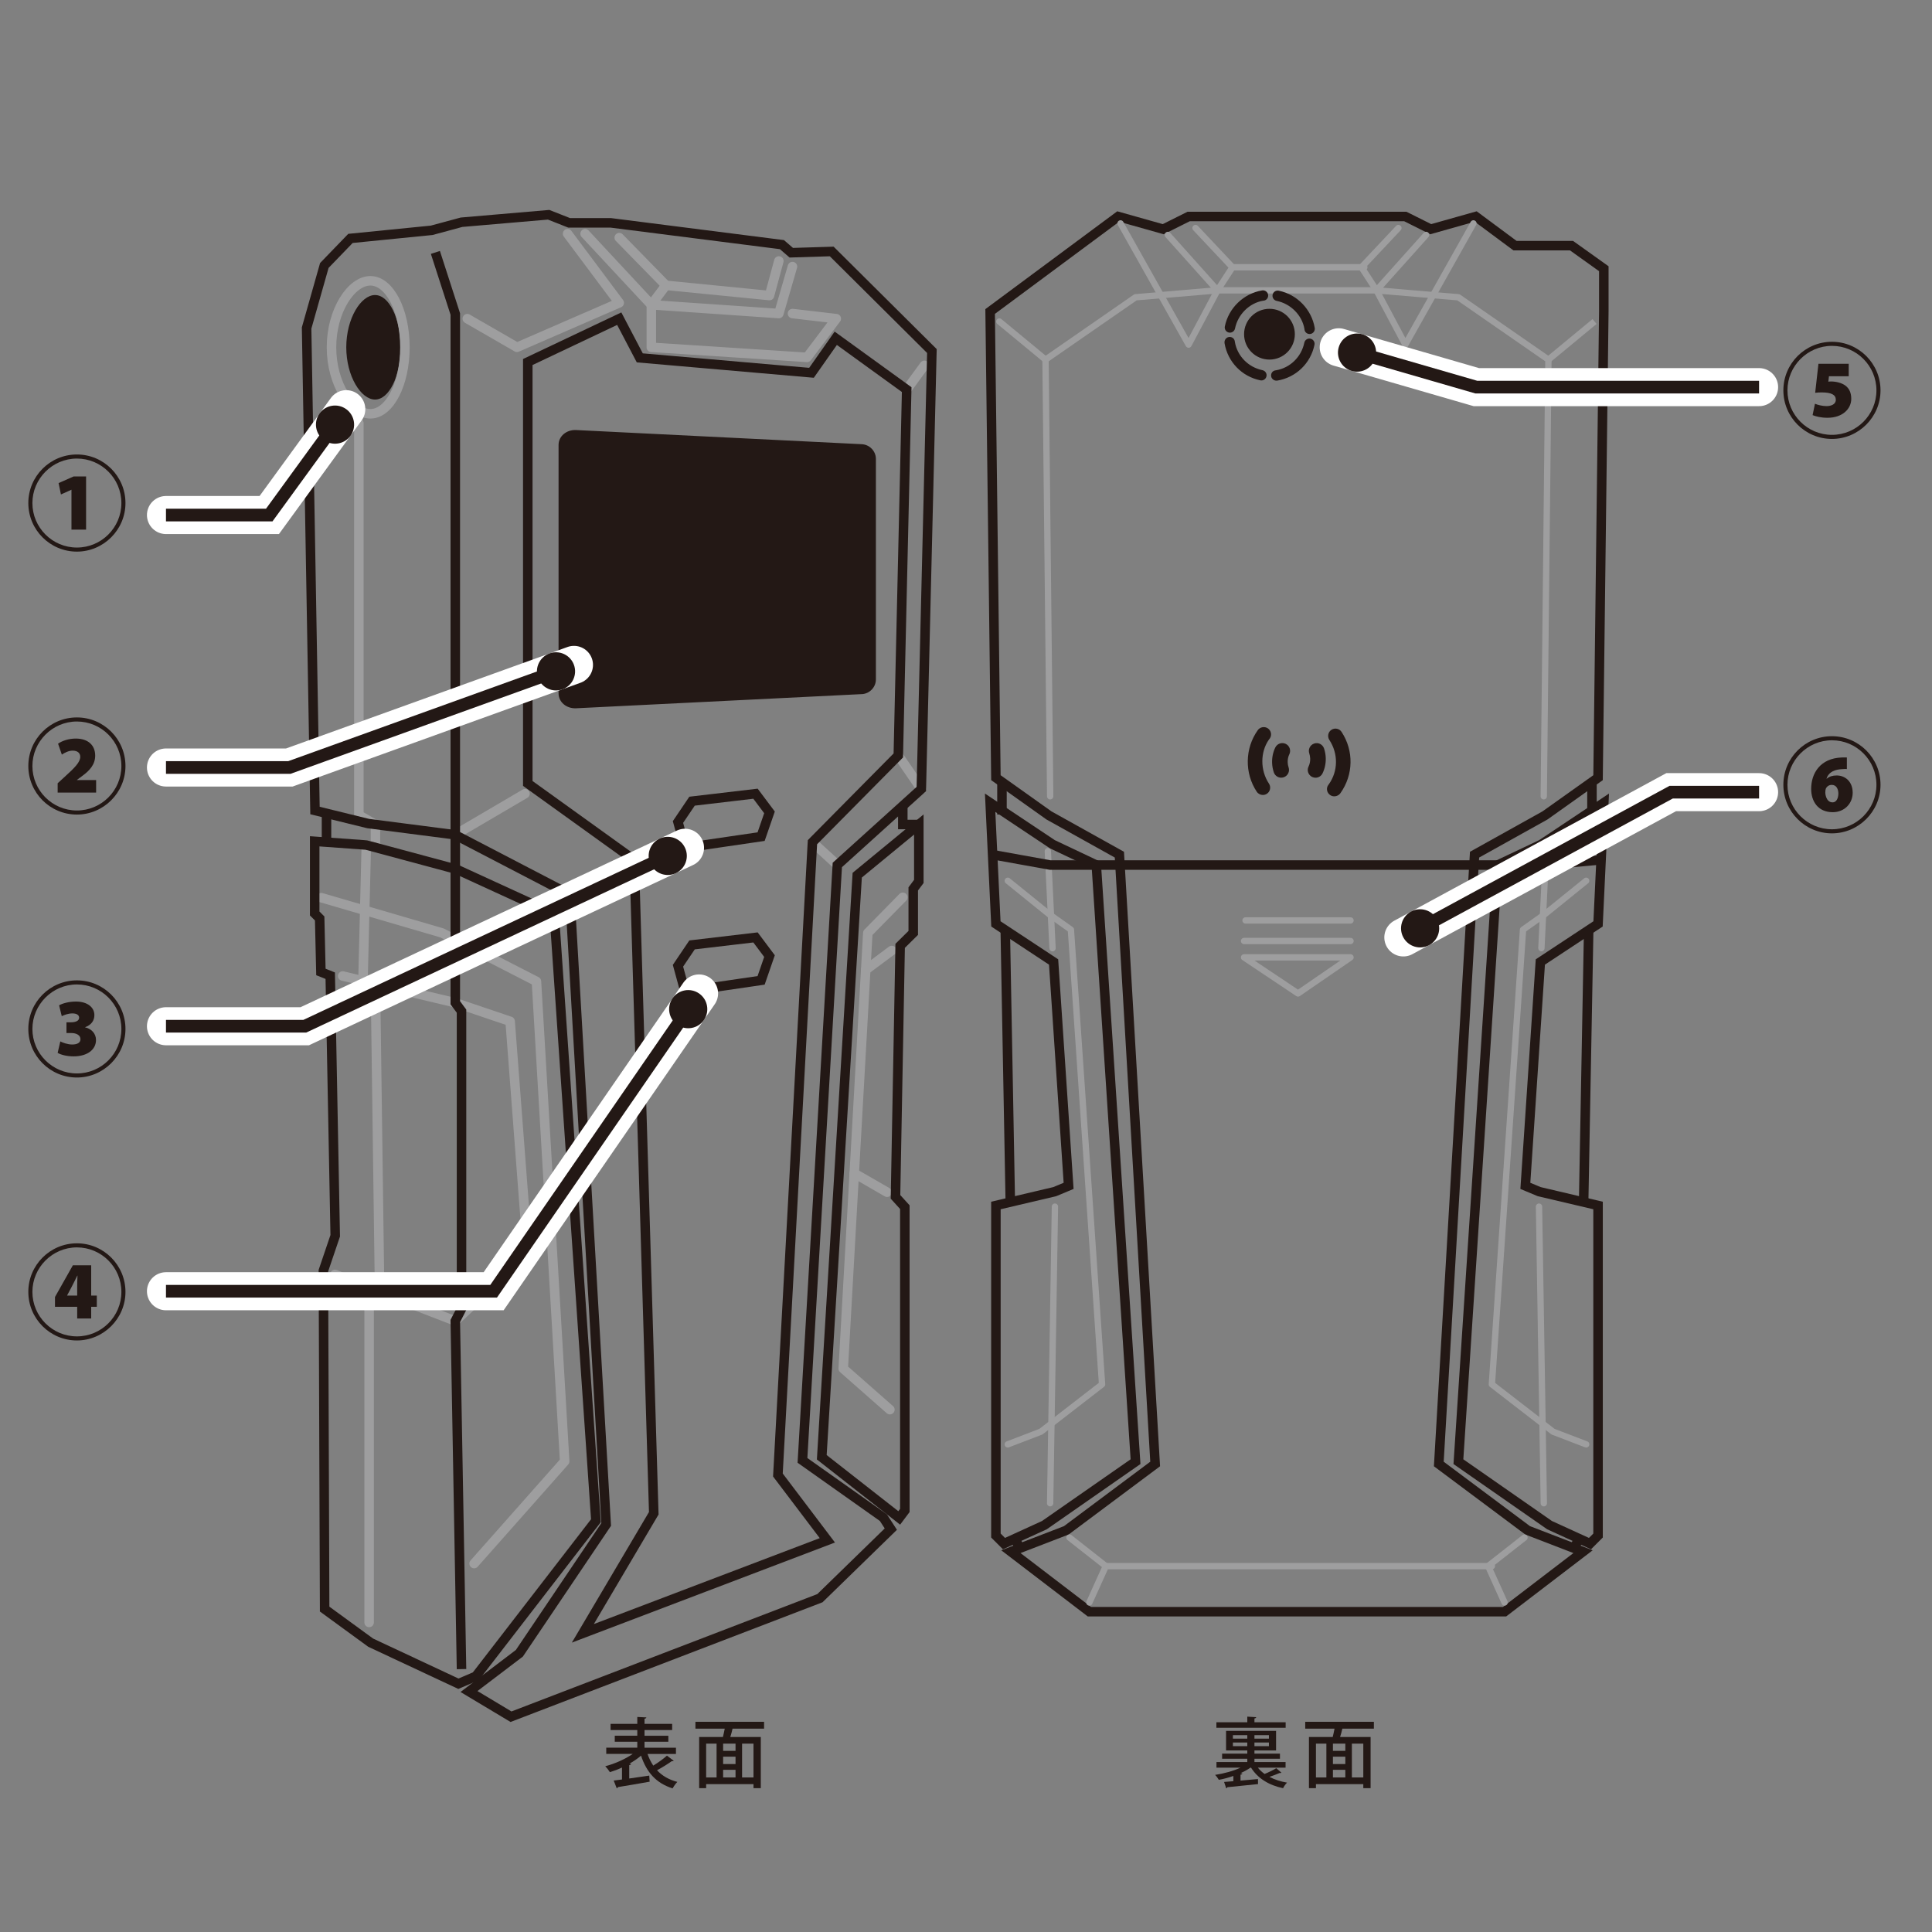 <?xml version="1.0" encoding="UTF-8"?><svg id="_レイヤー_1" xmlns="http://www.w3.org/2000/svg" viewBox="0 0 1000 1000"><rect x="0" y="0" width="1000" height="1000" fill="#808080" stroke="none"/>
<defs><style>.cls-1{fill:#231815;}.cls-2,.cls-3,.cls-4,.cls-5,.cls-6,.cls-7{fill:none;}.cls-2,.cls-4{stroke-linejoin:round;}.cls-2,.cls-4,.cls-5{stroke-linecap:round;}.cls-2,.cls-4,.cls-6{stroke:#9e9e9f;}.cls-2,.cls-6{stroke-width:3.28px;}.cls-3{stroke-width:6.57px;}.cls-3,.cls-5,.cls-6,.cls-7{stroke-miterlimit:10;}.cls-3,.cls-7{stroke:#231815;}.cls-4,.cls-7{stroke-width:4.92px;}.cls-5{stroke:#fff;stroke-width:19.7px;}</style></defs><path class="cls-1" d="m335.14,907.8c.79,2.25,1.77,4.25,2.99,6.07,2.48-1.5,5.32-3.55,7.09-5.16l3.51,2.68c-.2.2-.59.28-1.06.2-1.97,1.42-5,3.31-7.6,4.69,2.64,2.84,6.11,4.89,10.52,6.03-.83.79-1.89,2.32-2.44,3.35-8.59-2.68-13.51-8.39-16.35-16.94-1.73,1.5-3.82,2.92-5.99,4.14l.83.16c-.08.28-.35.55-.95.63v6.9l10.36-1.5.2,3.15c-5.99,1.06-12.37,2.17-16.43,2.8-.08.32-.31.55-.59.63l-1.58-4.02,4.29-.55v-6.19c-2.09.99-4.22,1.77-6.26,2.4-.55-.91-1.62-2.29-2.4-3.07,4.89-1.26,10.32-3.66,14.22-6.38h-13.71v-3.23h16.07v-3.07h-11.66v-3.11h11.66v-2.95h-13.83v-3.19h13.83v-3.58l4.69.24c-.04.35-.28.55-.95.67v2.68h14.3v3.19h-14.3v2.95h12.33v3.11h-12.33v3.07h16.27v3.23h-14.74Z"/><path class="cls-1" d="m395.48,894.75h-16.31c-.28,1.3-.71,2.88-1.18,4.33h15.8v26.48h-3.78v-2.09h-24.51v2.09h-3.62v-26.48h12.29c.35-1.34.67-2.88.95-4.33h-15.17v-3.55h35.54v3.55Zm-29.98,7.76v17.49h5.4v-17.49h-5.4Zm15.21,3.74v-3.74h-6.42v3.74h6.42Zm0,6.82v-3.82h-6.42v3.82h6.42Zm-6.42,2.99v3.94h6.42v-3.94h-6.42Zm15.72,3.94v-17.49h-5.91v17.49h5.91Z"/><path class="cls-1" d="m651.07,914.93c.95,1.22,2.13,2.29,3.47,3.27,2.05-.83,4.57-2.05,6.07-2.99l2.64,2.32c-.12.12-.32.2-.55.2-.12,0-.24,0-.35-.04-1.34.59-3.43,1.38-5.28,2.01,2.6,1.42,5.71,2.4,9.1,2.99-.75.71-1.62,1.97-2.05,2.88-7.41-1.54-13.16-5.16-16.59-10.64h-.28c-1.46,1.02-3.23,2.01-5.16,2.84l.95.16c-.08.32-.35.59-.95.63v3.07c2.88-.24,5.99-.51,9.02-.79l.04,2.6c-5.83.63-12.02,1.26-15.88,1.62-.08.32-.32.51-.59.55l-1.1-3.27c1.38-.12,3.03-.24,4.81-.39v-2.72c-2.48.87-5.08,1.58-7.53,2.01-.43-.75-1.26-1.93-1.93-2.56,4.49-.67,9.46-2.01,13.16-3.74h-12.45v-2.92h15.96v-1.69h-13.04v-2.64h13.04v-1.66h-10.99v-10.12h25.88v10.12h-11.19v1.66h13.2v2.64h-13.2v1.69h16.11v2.92h-14.34Zm14.38-23.48v2.84h-35.85v-2.84h16v-2.92l4.61.28c-.04.35-.28.55-.91.67v1.97h16.15Zm-27.3,6.66v1.81h7.45v-1.81h-7.45Zm0,5.71h7.45v-1.89h-7.45v1.89Zm18.64-3.9v-1.81h-7.49v1.81h7.49Zm0,3.9v-1.89h-7.49v1.89h7.49Z"/><path class="cls-1" d="m711.11,894.75h-16.31c-.28,1.3-.71,2.88-1.18,4.33h15.8v26.48h-3.78v-2.09h-24.51v2.09h-3.62v-26.48h12.29c.35-1.34.67-2.88.95-4.33h-15.17v-3.55h35.54v3.55Zm-29.98,7.76v17.49h5.4v-17.49h-5.4Zm15.21,3.74v-3.74h-6.42v3.74h6.42Zm0,6.82v-3.82h-6.42v3.82h6.42Zm-6.42,2.99v3.94h6.42v-3.94h-6.42Zm15.72,3.94v-17.49h-5.91v17.49h5.91Z"/><path class="cls-1" d="m694.39,378.83c-.55-.85-1.4-1.43-2.39-1.63-1.01-.2-2.01-.01-2.83.54-.83.52-1.41,1.35-1.63,2.33-.22,1-.03,2.07.53,2.92,4.66,7.11,4.56,16.12-.24,22.9-.07.08-.3.37-.35.46-1.17,1.69-.72,3.96,1,5.17.63.44,1.37.66,2.12.66,1.01,0,2.03-.39,2.79-1.15.15-.15.29-.31.42-.5,6.75-9.51,6.98-21.95.59-31.69Z"/><path class="cls-1" d="m657.37,382.04c1.04-1.74.51-3.97-1.19-5.09-1.71-1.1-4.02-.65-5.18,1.01-6.68,9.41-6.89,22.2-.52,31.82.73,1.1,1.94,1.69,3.17,1.69.72,0,1.44-.2,2.09-.62.21-.14.41-.31.59-.48,1.26-1.27,1.46-3.27.48-4.77-4.57-6.89-4.56-16.29-.03-22.77.22-.23.45-.52.6-.78Z"/><path class="cls-1" d="m663.15,402.53c-1.67,0-3.24-1.05-3.81-2.72-.56-1.61-.86-3.31-.91-5.04-.08-2.75.49-5.48,1.67-7.89.98-1.99,3.39-2.82,5.4-1.85,2,.98,2.82,3.4,1.85,5.4-.6,1.23-.9,2.65-.85,4.1.02.93.18,1.82.47,2.65.72,2.11-.39,4.4-2.5,5.12-.44.15-.88.22-1.31.22Z"/><path class="cls-1" d="m680.91,402.55c-.59,0-1.19-.13-1.76-.41-2-.98-2.83-3.39-1.85-5.39.6-1.23.9-2.66.85-4.11-.03-.92-.19-1.82-.47-2.67-.72-2.11.41-4.4,2.52-5.11,2.11-.73,4.4.41,5.11,2.52.55,1.6.85,3.29.9,5.01.08,2.76-.49,5.49-1.67,7.9-.7,1.43-2.13,2.26-3.63,2.26Z"/><polygon class="cls-7" points="727.39 112.06 740.54 118.63 763.83 112.06 784.16 127.14 813.41 127.14 830.13 139.09 830.13 161.23 827.15 402.53 799.67 422.07 763.23 442.37 744.72 757.76 790.71 792.1 819.38 803.15 778.76 834.21 563.86 834.21 523.24 803.15 551.91 792.1 597.91 757.76 579.39 442.37 542.95 422.07 515.48 402.53 512.49 161.23 578.79 112.06 602.09 118.63 615.23 112.06 727.39 112.06"/><polygon class="cls-7" points="512.49 415.49 544.75 437 567.44 447.75 587.75 756.56 540.56 789.42 519.66 798.97 515.48 794.79 515.48 623.96 545.94 616.79 553.11 613.8 545.34 497.92 515.48 478.21 512.49 415.49"/><line class="cls-7" x1="520.32" y1="481.41" x2="522.93" y2="622.2"/><polyline class="cls-2" points="521.63 455.89 542.95 473.14 554.3 481.2 570.43 716.54 538.77 741.03 521.63 747.6"/><line class="cls-2" x1="546.03" y1="624.56" x2="543.55" y2="778.07"/><line class="cls-2" x1="542.36" y1="440.58" x2="544.79" y2="490.76"/><polyline class="cls-2" points="543.57 412.16 541.16 186.15 587.75 153.87 630.16 150.28 604.48 121.61"/><line class="cls-2" x1="541.16" y1="186.15" x2="517.27" y2="166.41"/><polyline class="cls-2" points="618.81 118.03 637.93 138.34 630.16 150.28 615.23 178.36 579.99 115.64"/><line class="cls-7" x1="518.62" y1="404.76" x2="518.62" y2="421.59"/><line class="cls-7" x1="525.23" y1="796.42" x2="528" y2="801.32"/><polyline class="cls-2" points="553.56 795.84 572.37 810.62 563.86 829.44"/><polygon class="cls-7" points="830.13 415.49 797.88 437 775.18 447.75 754.87 756.56 802.06 789.42 822.97 798.97 827.15 794.79 827.15 623.96 796.68 616.79 789.52 613.8 797.28 497.92 827.15 478.21 830.13 415.49"/><line class="cls-7" x1="822.3" y1="481.41" x2="819.69" y2="622.2"/><polyline class="cls-2" points="821 455.89 799.67 473.14 788.32 481.2 772.19 716.54 803.85 741.03 821 747.6"/><line class="cls-2" x1="796.59" y1="624.56" x2="799.07" y2="778.07"/><line class="cls-2" x1="800.27" y1="440.58" x2="797.83" y2="490.76"/><polyline class="cls-2" points="799.05 412.16 801.46 186.15 754.87 153.87 712.46 150.28 738.15 121.61"/><line class="cls-6" x1="801.46" y1="186.15" x2="825.35" y2="166.41"/><polyline class="cls-2" points="723.81 118.03 704.7 138.34 712.46 150.28 727.39 178.36 762.64 115.64"/><line class="cls-7" x1="824" y1="404.76" x2="824" y2="421.59"/><line class="cls-7" x1="817.39" y1="796.42" x2="814.62" y2="801.32"/><polyline class="cls-2" points="789.07 795.84 770.25 810.62 778.76 829.44"/><line class="cls-2" x1="572.37" y1="810.62" x2="772.19" y2="810.62"/><polyline class="cls-7" points="513.77 442.37 543.57 447.75 799.05 447.75 828.73 445.06"/><line class="cls-2" x1="644.69" y1="476.42" x2="699.02" y2="476.42"/><line class="cls-2" x1="643.93" y1="487.06" x2="699.02" y2="487.06"/><polygon class="cls-2" points="671.86 514.21 643.93 495.54 699.02 495.54 671.86 514.21"/><line class="cls-2" x1="637.93" y1="138.34" x2="706.18" y2="138.34"/><line class="cls-2" x1="630.16" y1="150.28" x2="712.46" y2="150.28"/><path class="cls-1" d="m657.07,186.12c-7.26,0-13.14-5.88-13.14-13.14s5.88-13.14,13.14-13.14,13.14,5.88,13.14,13.14-5.88,13.14-13.14,13.14Zm4.07,10.88c9.68-1.64,17.23-8.91,19.23-18.52.3-1.45-.63-2.88-2.08-3.18-1.43-.33-2.87.63-3.18,2.08-1.54,7.42-7.38,13.04-14.64,14.28-.08,0-.35.04-.44.06-1.45.27-2.33,1.64-2.07,3.1.23,1.3,1.43,2.21,2.72,2.21.15,0,.3-.01.46-.04Zm-21.9-26.97c1.5-7.36,7.48-13.15,14.44-14.37.22,0,.5-.04.71-.09,1.4-.35,2.25-1.74,1.95-3.16-.3-1.41-1.7-2.34-3.11-2.09-9.58,1.63-17.32,9.12-19.26,18.64-.29,1.45.65,2.87,2.1,3.17.18.04.36.05.54.05,1.25,0,2.37-.88,2.63-2.15Zm-5.42,7.6c1.64,9.68,8.91,17.23,18.52,19.23,1.45.3,2.88-.63,3.18-2.08.33-1.43-.63-2.87-2.08-3.18-7.42-1.54-13.04-7.38-14.28-14.64,0-.08-.04-.35-.06-.44-.27-1.45-1.64-2.33-3.1-2.07-1.3.23-2.21,1.43-2.21,2.72,0,.15.01.3.04.46Zm26.97-21.9c7.36,1.5,13.15,7.48,14.37,14.44,0,.22.04.5.09.71.35,1.4,1.74,2.25,3.16,1.95,1.41-.3,2.34-1.7,2.09-3.11-1.63-9.58-9.12-17.32-18.64-19.26-1.45-.29-2.87.65-3.17,2.1-.04.18-.05.36-.05.54,0,1.25.88,2.37,2.15,2.63Z"/><polyline class="cls-4" points="241.88 164.94 267.58 179.76 320.52 156.75 293.78 120.97"/><polyline class="cls-4" points="302.85 120.97 337.12 157.76 337.12 179.76 417.74 184.97 432.86 164.94 410.18 162.29"/><polyline class="cls-4" points="320.52 122.99 344.68 147.68 398.29 152.97 403.13 135.08"/><polyline class="cls-4" points="410.18 137.98 403.13 162.29 337.12 157.76 344.68 147.68"/><polyline class="cls-4" points="166.3 464.63 228.78 482.88 277.66 507.97 292.27 756.39 245.41 809.3"/><polyline class="cls-4" points="173.35 659.64 235.66 683.75 273.18 648.56 264.05 528.63 235.66 519.03 177.38 505.18"/><line class="cls-4" x1="298.46" y1="462.83" x2="325.51" y2="448.98"/><line class="cls-4" x1="235.5" y1="432.08" x2="271.73" y2="410.82"/><polyline class="cls-4" points="467.29 464.44 449.18 482.88 436.46 708.39 460.61 729.64"/><line class="cls-4" x1="459.16" y1="617.09" x2="442.16" y2="607.28"/><line class="cls-4" x1="461.58" y1="491.98" x2="448.1" y2="502.03"/><polyline class="cls-4" points="185.75 219.05 185.75 421.91 194.32 426.76 194.32 438.38 189.61 437.39 187.88 507.67 194.32 509.2 196.37 660.08 191.06 666.5 191.06 839.78"/><line class="cls-4" x1="478.48" y1="189.1" x2="469.3" y2="201.66"/><line class="cls-4" x1="464.96" y1="391.02" x2="476.87" y2="408.41"/><line class="cls-4" x1="420.52" y1="435.92" x2="433.4" y2="447.7"/><path class="cls-1" d="m207.32,179.76c0,14.94-5.91,27.05-13.2,27.05s-14.89-12.11-14.89-27.05,7.6-27.05,14.89-27.05,13.2,12.11,13.2,27.05Z"/><path class="cls-4" d="m209.58,179.76c0,19.01-7.99,34.42-17.86,34.42s-20.14-15.41-20.14-34.42,10.28-34.42,20.14-34.42,17.86,15.41,17.86,34.42Z"/><polygon class="cls-7" points="181.4 123.4 167.87 137.41 158.7 169.77 163.04 419.52 190.58 426.28 235.5 432.08 294.92 462.99 313.76 789.06 268.83 855.72 242.75 875.53 264.49 888.57 424.38 827.22 461.09 791.47 457.23 785.52 415.36 755.89 433.4 447.7 476.87 408.41 482.35 181.69 430.5 130.16 409.57 130.81 404.73 126.62 316.17 115.35 294.6 115.35 283.97 111.16 238.88 115.03 223.43 119.21 181.4 123.4"/><polygon class="cls-7" points="162.88 435.46 189.61 437.39 236.31 449.95 286.87 473.14 308.44 787.13 246.29 867.64 237.27 871.5 191.87 850.25 168.03 832.86 167.39 657.67 173.51 639.63 170.93 505.02 166.1 503.09 165.46 475.39 162.88 472.81 162.88 435.46"/><line class="cls-7" x1="169" y1="420.98" x2="169" y2="435.92"/><polyline class="cls-7" points="225.36 130.65 235.66 162.53 235.66 519.03 238.88 523.37 238.88 677.47 235.66 683.75 238.88 863.93"/><polygon class="cls-7" points="425.35 754.28 465.44 785.68 468.34 781.81 468.34 624.82 463.51 619.5 465.92 489.56 472.69 482.88 472.69 460.09 475.58 456.23 475.58 426.76 443.7 452.99 425.35 754.28"/><polyline class="cls-7" points="467.29 417.06 467.29 426.76 475.58 426.76"/><polygon class="cls-7" points="273.18 405.51 273.18 187.38 320.52 164.94 331.15 185.23 420.03 192.96 432.59 175.09 469.3 201.66 464.96 391.02 420.52 435.92 402.64 763.46 428.24 797.27 301.68 845.41 338.39 783.26 328.25 445.12 273.18 405.51"/><polygon class="cls-7" points="358.2 489.08 350.92 499.87 354.56 513.2 393.95 507.43 398.29 494.87 391.05 485.21 358.2 489.08"/><polygon class="cls-7" points="358.2 414.69 350.92 425.47 354.56 438.81 393.95 433.04 398.29 420.48 391.05 410.82 358.2 414.69"/><path class="cls-1" d="m446.09,359.27l-147.86,7.33c-5.02.25-9.12-3.19-9.12-7.69v-128.63c0-4.5,4.1-7.94,9.12-7.69l147.86,7.33c4.02.2,7.27,3.6,7.27,7.59v114.18c0,3.99-3.24,7.39-7.27,7.59Z"/><polyline class="cls-5" points="85.91 266.58 139.37 266.58 179.23 211.8"/><polyline class="cls-3" points="85.91 266.58 139.37 266.58 173.71 219.38"/><path class="cls-1" d="m181.4,225.59c3.21-4.41,2.23-10.59-2.18-13.8s-10.59-2.23-13.8,2.18c-3.21,4.41-2.23,10.59,2.18,13.8s10.59,2.23,13.8-2.18Z"/><polyline class="cls-5" points="85.91 397.26 149.76 397.26 297.08 344.15"/><polyline class="cls-3" points="85.91 397.26 149.76 397.26 288.25 347.33"/><path class="cls-1" d="m291.14,356.79c5.13-1.85,7.79-7.51,5.94-12.64-1.85-5.13-7.51-7.79-12.64-5.94-5.13,1.85-7.79,7.51-5.94,12.64,1.85,5.13,7.51,7.79,12.64,5.94Z"/><polyline class="cls-5" points="85.91 531.18 157.74 531.18 354.56 438.81"/><polyline class="cls-3" points="85.91 531.18 157.74 531.18 346.07 442.8"/><path class="cls-1" d="m349.82,451.95c4.94-2.32,7.06-8.2,4.74-13.14s-8.2-7.06-13.14-4.74c-4.94,2.32-7.06,8.2-4.74,13.14,2.32,4.94,8.2,7.06,13.14,4.74Z"/><polyline class="cls-5" points="85.91 668.34 255.51 668.34 361.83 514.21"/><polyline class="cls-3" points="85.91 668.34 255.51 668.34 356.5 521.93"/><path class="cls-1" d="m364.35,527.95c3.1-4.49,1.97-10.64-2.52-13.74-4.49-3.1-10.64-1.97-13.74,2.52-3.1,4.49-1.97,10.64,2.52,13.74s10.64,1.97,13.74-2.52Z"/><polyline class="cls-5" points="910.5 200.38 764.15 200.38 692.92 179.76"/><polyline class="cls-3" points="910.5 200.38 764.15 200.38 701.93 182.37"/><path class="cls-1" d="m705.15,173.02c-5.24-1.52-10.72,1.5-12.23,6.74-1.52,5.24,1.5,10.72,6.74,12.23,5.24,1.52,10.72-1.5,12.23-6.74s-1.5-10.72-6.74-12.23Z"/><polyline class="cls-5" points="910.5 410.02 865 410.02 726.37 485.21"/><polyline class="cls-3" points="910.5 410.02 865 410.02 734.61 480.74"/><path class="cls-1" d="m730.34,471.82c-4.79,2.6-6.57,8.6-3.97,13.39,2.6,4.79,8.6,6.57,13.39,3.97,4.79-2.6,6.57-8.6,3.97-13.39s-8.6-6.57-13.39-3.97Z"/><path class="cls-1" d="m39.8,285.52c-13.87,0-25.14-11.27-25.14-25.14s11.27-25.14,25.14-25.14,25.14,11.27,25.14,25.14-11.38,25.14-25.14,25.14Zm-23.03-25.14c0,12.7,10.32,23.03,23.03,23.03s23.03-10.32,23.03-23.03-10.32-23.03-23.03-23.03-23.03,10.43-23.03,23.03Zm20.22-6.88h-.05l-5.4,2.43-1.22-5.88,7.78-3.44h6.46v27.52h-7.57v-20.64Z"/><path class="cls-1" d="m39.8,421.62c-13.87,0-25.14-11.27-25.14-25.14s11.27-25.14,25.14-25.14,25.14,11.27,25.14,25.14-11.38,25.14-25.14,25.14Zm-23.03-25.14c0,12.7,10.32,23.03,23.03,23.03s23.03-10.32,23.03-23.03-10.32-23.03-23.03-23.03-23.03,10.43-23.03,23.03Zm13.07,13.76v-4.82l3.76-3.44c5.13-4.66,7.89-7.46,7.94-10.22,0-1.91-1.32-3.23-3.92-3.23-2.12,0-4.13,1.06-5.61,2.06l-1.96-5.66c2.01-1.43,5.4-2.65,9.16-2.65,6.51,0,10.06,3.55,10.06,8.84,0,4.6-2.91,7.73-6.51,10.37l-2.91,2.17v.11h9.9v6.46h-19.9Z"/><path class="cls-1" d="m39.8,557.72c-13.87,0-25.14-11.27-25.14-25.14s11.27-25.14,25.14-25.14,25.14,11.28,25.14,25.14-11.38,25.14-25.14,25.14Zm-23.03-25.14c0,12.7,10.32,23.03,23.03,23.03s23.03-10.32,23.03-23.03-10.32-23.03-23.03-23.03-23.03,10.43-23.03,23.03Zm14.45,6.46c1.16.63,3.76,1.59,6.14,1.59,2.54,0,4.29-.85,4.29-2.75,0-2.17-2.28-3.18-4.71-3.18h-2.54v-5.56h2.38c1.85,0,4.18-.53,4.18-2.38,0-1.38-1.27-2.22-3.49-2.22s-4.39.85-5.5,1.43l-1.38-5.61c1.69-1.01,5.08-1.96,8.73-1.96,6.03,0,9.53,3.07,9.53,6.99,0,2.91-1.59,5.13-4.82,6.3v.05c3.18.69,5.66,3.12,5.66,6.56,0,4.98-4.5,8.47-11.59,8.47-3.6,0-6.62-.85-8.26-1.8l1.38-5.93Z"/><path class="cls-1" d="m39.8,693.82c-13.87,0-25.14-11.27-25.14-25.14s11.27-25.14,25.14-25.14,25.14,11.28,25.14,25.14-11.38,25.14-25.14,25.14Zm-23.03-25.14c0,12.7,10.32,23.03,23.03,23.03s23.03-10.32,23.03-23.03-10.32-23.03-23.03-23.03-23.03,10.43-23.03,23.03Zm23.18,13.76v-6.04h-11.49v-5.08l9.26-16.41h9.48v15.67h2.91v5.82h-2.91v6.04h-7.25Zm0-11.86v-4.34c0-1.64.05-4.18.16-5.98h-.11c-.9,1.91-2.06,4.18-3.02,6.03l-2.22,4.18v.11h5.19Z"/><path class="cls-1" d="m948.21,227.19c-13.87,0-25.14-11.27-25.14-25.14s11.27-25.14,25.14-25.14,25.14,11.27,25.14,25.14-11.38,25.14-25.14,25.14Zm-23.03-25.14c0,12.7,10.32,23.03,23.03,23.03s23.03-10.32,23.03-23.03-10.32-23.03-23.03-23.03-23.03,10.43-23.03,23.03Zm31.71-7.3h-10.22l-.32,2.81c.48-.11.95-.11,1.38-.11,2.59,0,5.56.69,7.57,2.22,1.96,1.54,2.91,3.76,2.91,6.78,0,5.03-4.34,9.79-12.33,9.79-3.28,0-6.09-.69-7.68-1.38l1.22-5.88c1.27.53,3.71,1.22,5.98,1.22s4.82-.85,4.82-3.28c0-2.59-2.28-3.81-7.36-3.81-1.32,0-2.28.05-3.33.21l1.69-15.03h15.67v6.46Z"/><path class="cls-1" d="m948.21,431.34c-13.87,0-25.14-11.27-25.14-25.14s11.27-25.14,25.14-25.14,25.14,11.27,25.14,25.14-11.38,25.14-25.14,25.14Zm-23.03-25.14c0,12.7,10.32,23.03,23.03,23.03s23.03-10.32,23.03-23.03-10.32-23.03-23.03-23.03-23.03,10.43-23.03,23.03Zm30.75-8.15c-.63-.05-.95-.05-2.38.05-3.6.16-6.93,1.27-8.15,4.92h.16c1.32-1.11,2.96-1.64,5.13-1.64,4.34,0,8.26,3.12,8.26,8.95,0,5.51-4.23,10.06-10.32,10.06-7.73,0-11.17-5.72-11.17-12.07,0-7.99,4.61-15.83,15.83-16.25.37-.05,2.22,0,2.65,0v5.98Zm-4.39,12.54c-.05-1.91-.85-4.34-3.44-4.34-1.48,0-2.59.9-3.07,2.01-.16.42-.26,1.06-.26,2.12,0,.05.21,4.92,3.81,4.92,1.96,0,2.96-2.17,2.96-4.71Z"/></svg>